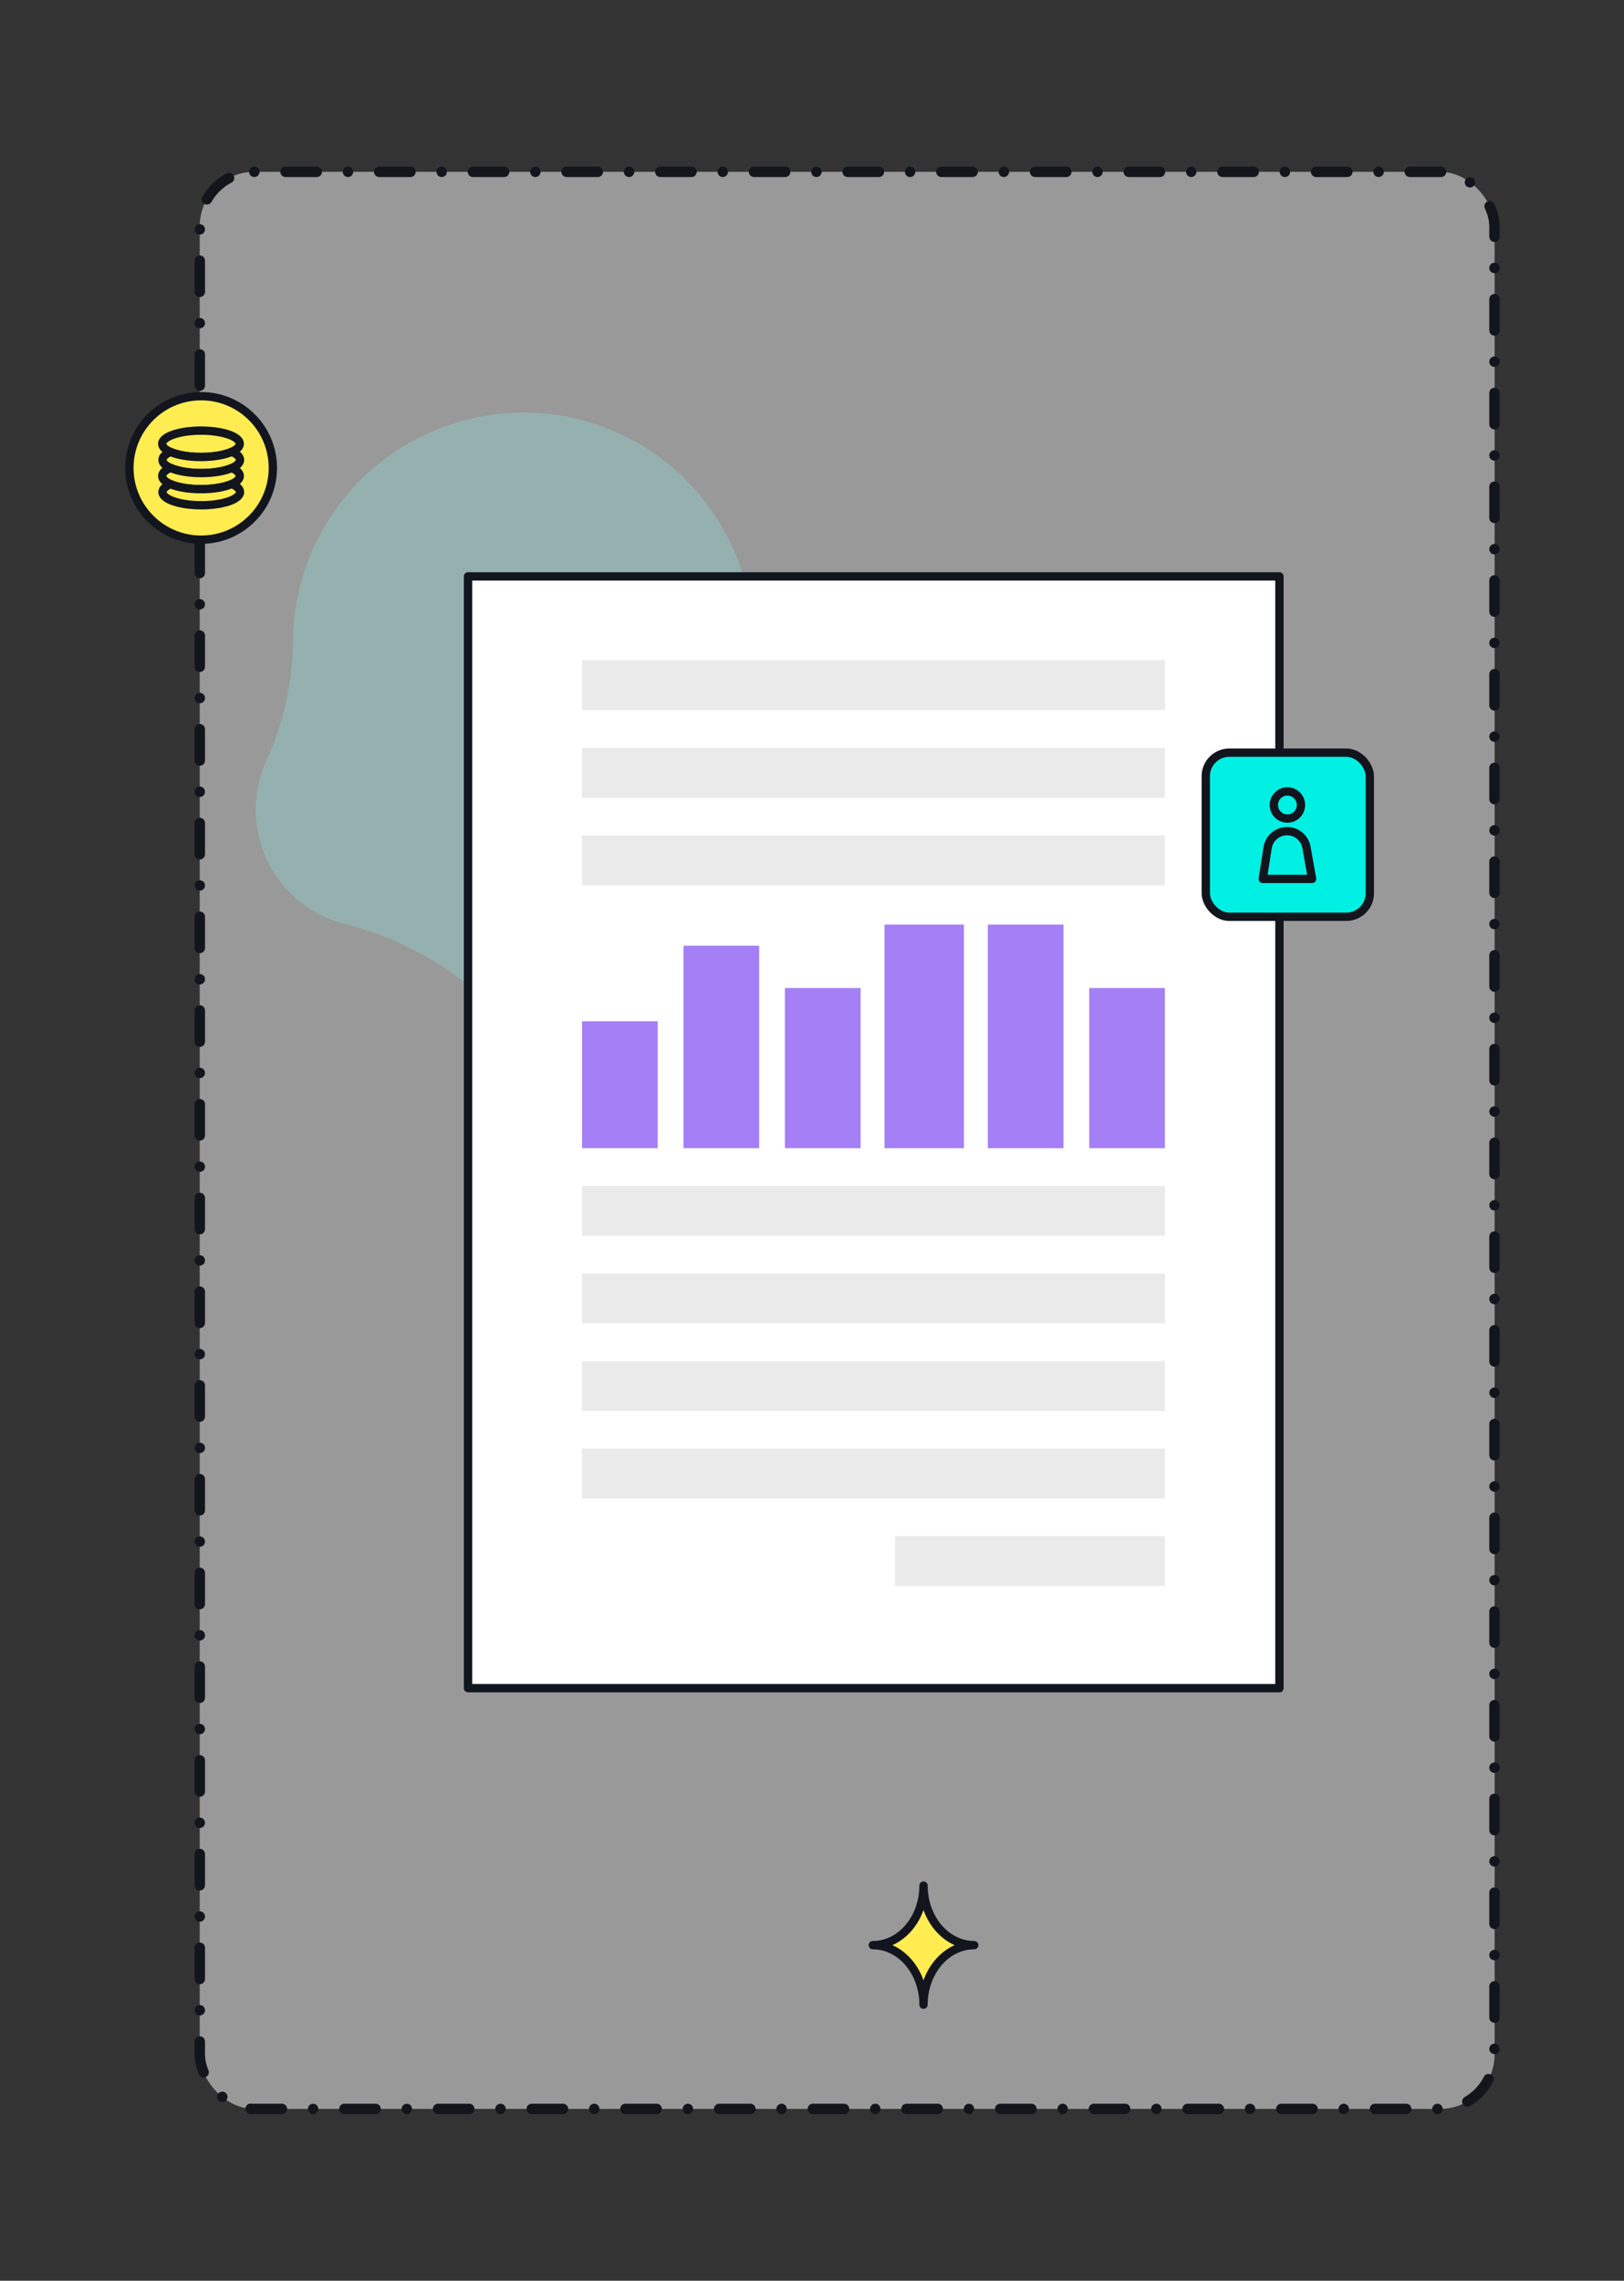 <?xml version="1.0" encoding="UTF-8"?>
<svg id="Layer_1" data-name="Layer 1" xmlns="http://www.w3.org/2000/svg" viewBox="0 0 780 1095">
  <rect x="0" y="0" width="780" height="1095" fill="#333333" stroke="none"/>
  <defs>
    <style>
      .cls-1 {
        fill: #eaeaea;
      }

      .cls-2 {
        fill: #a47ff5;
      }

      .cls-3 {
        fill: #00f1e4;
        stroke-miterlimit: 10;
      }

      .cls-3, .cls-4, .cls-5, .cls-6 {
        stroke-width: 4px;
      }

      .cls-3, .cls-5, .cls-6 {
        stroke: #12151d;
      }

      .cls-4 {
        stroke: #11151e;
      }

      .cls-4, .cls-5, .cls-6, .cls-7 {
        stroke-linecap: round;
        stroke-linejoin: round;
      }

      .cls-4, .cls-8 {
        fill: #fff;
      }

      .cls-5 {
        fill: #ffec50;
      }

      .cls-6, .cls-7 {
        fill: none;
      }

      .cls-7 {
        stroke: #13151c;
        stroke-dasharray: 0 0 0 15 15 15;
        stroke-width: 5px;
      }

      .cls-8 {
        opacity: .5;
      }

      .cls-9 {
        fill: #8deae2;
        opacity: .3;
      }
    </style>
  </defs>
  <g>
    <rect class="cls-8" x="95.91" y="82.5" width="621.94" height="930" rx="26.19" ry="26.19"/>
    <rect class="cls-7" x="95.96" y="82.5" width="621.83" height="930" rx="26.18" ry="26.18"/>
  </g>
  <path class="cls-5" d="m443.56,905.29c0,15.79-10.9,28.59-24.35,28.59,13.45,0,24.35,12.8,24.35,28.59,0-15.79,10.9-28.59,24.35-28.59-13.45,0-24.35-12.8-24.35-28.59Z"/>
  <path class="cls-9" d="m403.48,455.27c11.19-31.22,5.32-64.45-12.84-89.43-15.96-21.95-26-47.57-30.22-74.38-6.08-38.61-32.49-72.81-71.95-86.94-57.53-20.6-121.21,9.77-141.47,67.42-4.09,11.65-6.12,23.54-6.26,35.26-.24,19.88-4.29,39.58-12.63,57.63-.69,1.5-1.33,3.05-1.9,4.63-10.61,29.48,4.5,61.73,33.93,72.47,1.92.7,3.85,1.29,5.78,1.77,29.31,7.31,55.65,23.27,76.35,45.27,10.11,10.73,22.83,19.31,37.68,24.63,50.07,17.96,105.57-8.26,123.52-58.33Z"/>
  <g>
    <circle class="cls-5" cx="96.6" cy="224.66" r="34.45"/>
    <g>
      <path class="cls-5" d="m115.16,213.07c0,1.44-1.42,2.77-3.8,3.83-3.4,1.52-8.77,2.5-14.82,2.5s-11.28-.95-14.69-2.44c-2.46-1.07-3.93-2.42-3.93-3.89,0-3.5,8.34-6.33,18.62-6.33s18.62,2.83,18.62,6.33Z"/>
      <path class="cls-5" d="m115.28,220.8c0,1.47-1.47,2.82-3.93,3.89-3.41,1.49-8.72,2.44-14.69,2.44s-11.42-.98-14.82-2.5c-2.38-1.06-3.8-2.39-3.8-3.83s1.42-2.77,3.8-3.83c3.41,1.49,8.72,2.44,14.69,2.44s11.42-.98,14.82-2.5c2.46,1.07,3.93,2.42,3.93,3.89Z"/>
      <path class="cls-5" d="m115.16,228.52c0,1.44-1.42,2.77-3.8,3.83-3.4,1.52-8.77,2.5-14.82,2.5s-11.28-.95-14.69-2.44c-2.46-1.07-3.93-2.42-3.93-3.89s1.47-2.82,3.93-3.89c3.4,1.52,8.77,2.5,14.82,2.5s11.28-.95,14.69-2.44c2.38,1.06,3.8,2.39,3.8,3.83Z"/>
      <path class="cls-5" d="m115.28,236.25c0,3.5-8.34,6.33-18.62,6.33s-18.62-2.83-18.62-6.33c0-1.44,1.42-2.77,3.8-3.83,3.41,1.49,8.72,2.44,14.69,2.44s11.42-.98,14.82-2.5c2.46,1.07,3.93,2.42,3.93,3.89Z"/>
    </g>
  </g>
  <rect class="cls-4" x="224.79" y="276.73" width="389.72" height="533.77"/>
  <rect class="cls-1" x="279.56" y="316.98" width="279.94" height="23.93"/>
  <rect class="cls-1" x="279.56" y="359.04" width="279.94" height="23.93"/>
  <rect class="cls-1" x="279.56" y="401.11" width="279.94" height="23.93"/>
  <rect class="cls-1" x="279.56" y="569.37" width="279.94" height="23.93"/>
  <rect class="cls-1" x="279.56" y="611.43" width="279.94" height="23.93"/>
  <rect class="cls-1" x="279.56" y="653.49" width="279.94" height="23.93"/>
  <rect class="cls-1" x="279.56" y="695.49" width="279.94" height="23.93"/>
  <rect class="cls-1" x="429.91" y="737.49" width="129.59" height="23.93"/>
  <rect class="cls-2" x="279.56" y="490.31" width="36.34" height="60.92"/>
  <rect class="cls-2" x="328.28" y="454.05" width="36.34" height="97.18"/>
  <rect class="cls-2" x="377" y="474.36" width="36.34" height="76.88"/>
  <rect class="cls-2" x="523.16" y="474.36" width="36.34" height="76.88"/>
  <rect class="cls-2" x="424.82" y="443.9" width="38.14" height="107.34"/>
  <rect class="cls-2" x="474.44" y="443.9" width="36.34" height="107.34"/>
  <g>
    <rect class="cls-3" x="579.13" y="361.36" width="78.79" height="78.79" rx="11.3" ry="11.3"/>
    <g>
      <circle class="cls-6" cx="618.33" cy="386.48" r="6.52"/>
      <path class="cls-6" d="m630.18,421.97h-23.69l2.33-14.93c.72-4.61,4.69-8.01,9.35-8.01h0c4.59,0,8.52,3.29,9.32,7.81l2.69,15.13Z"/>
    </g>
  </g>
</svg>